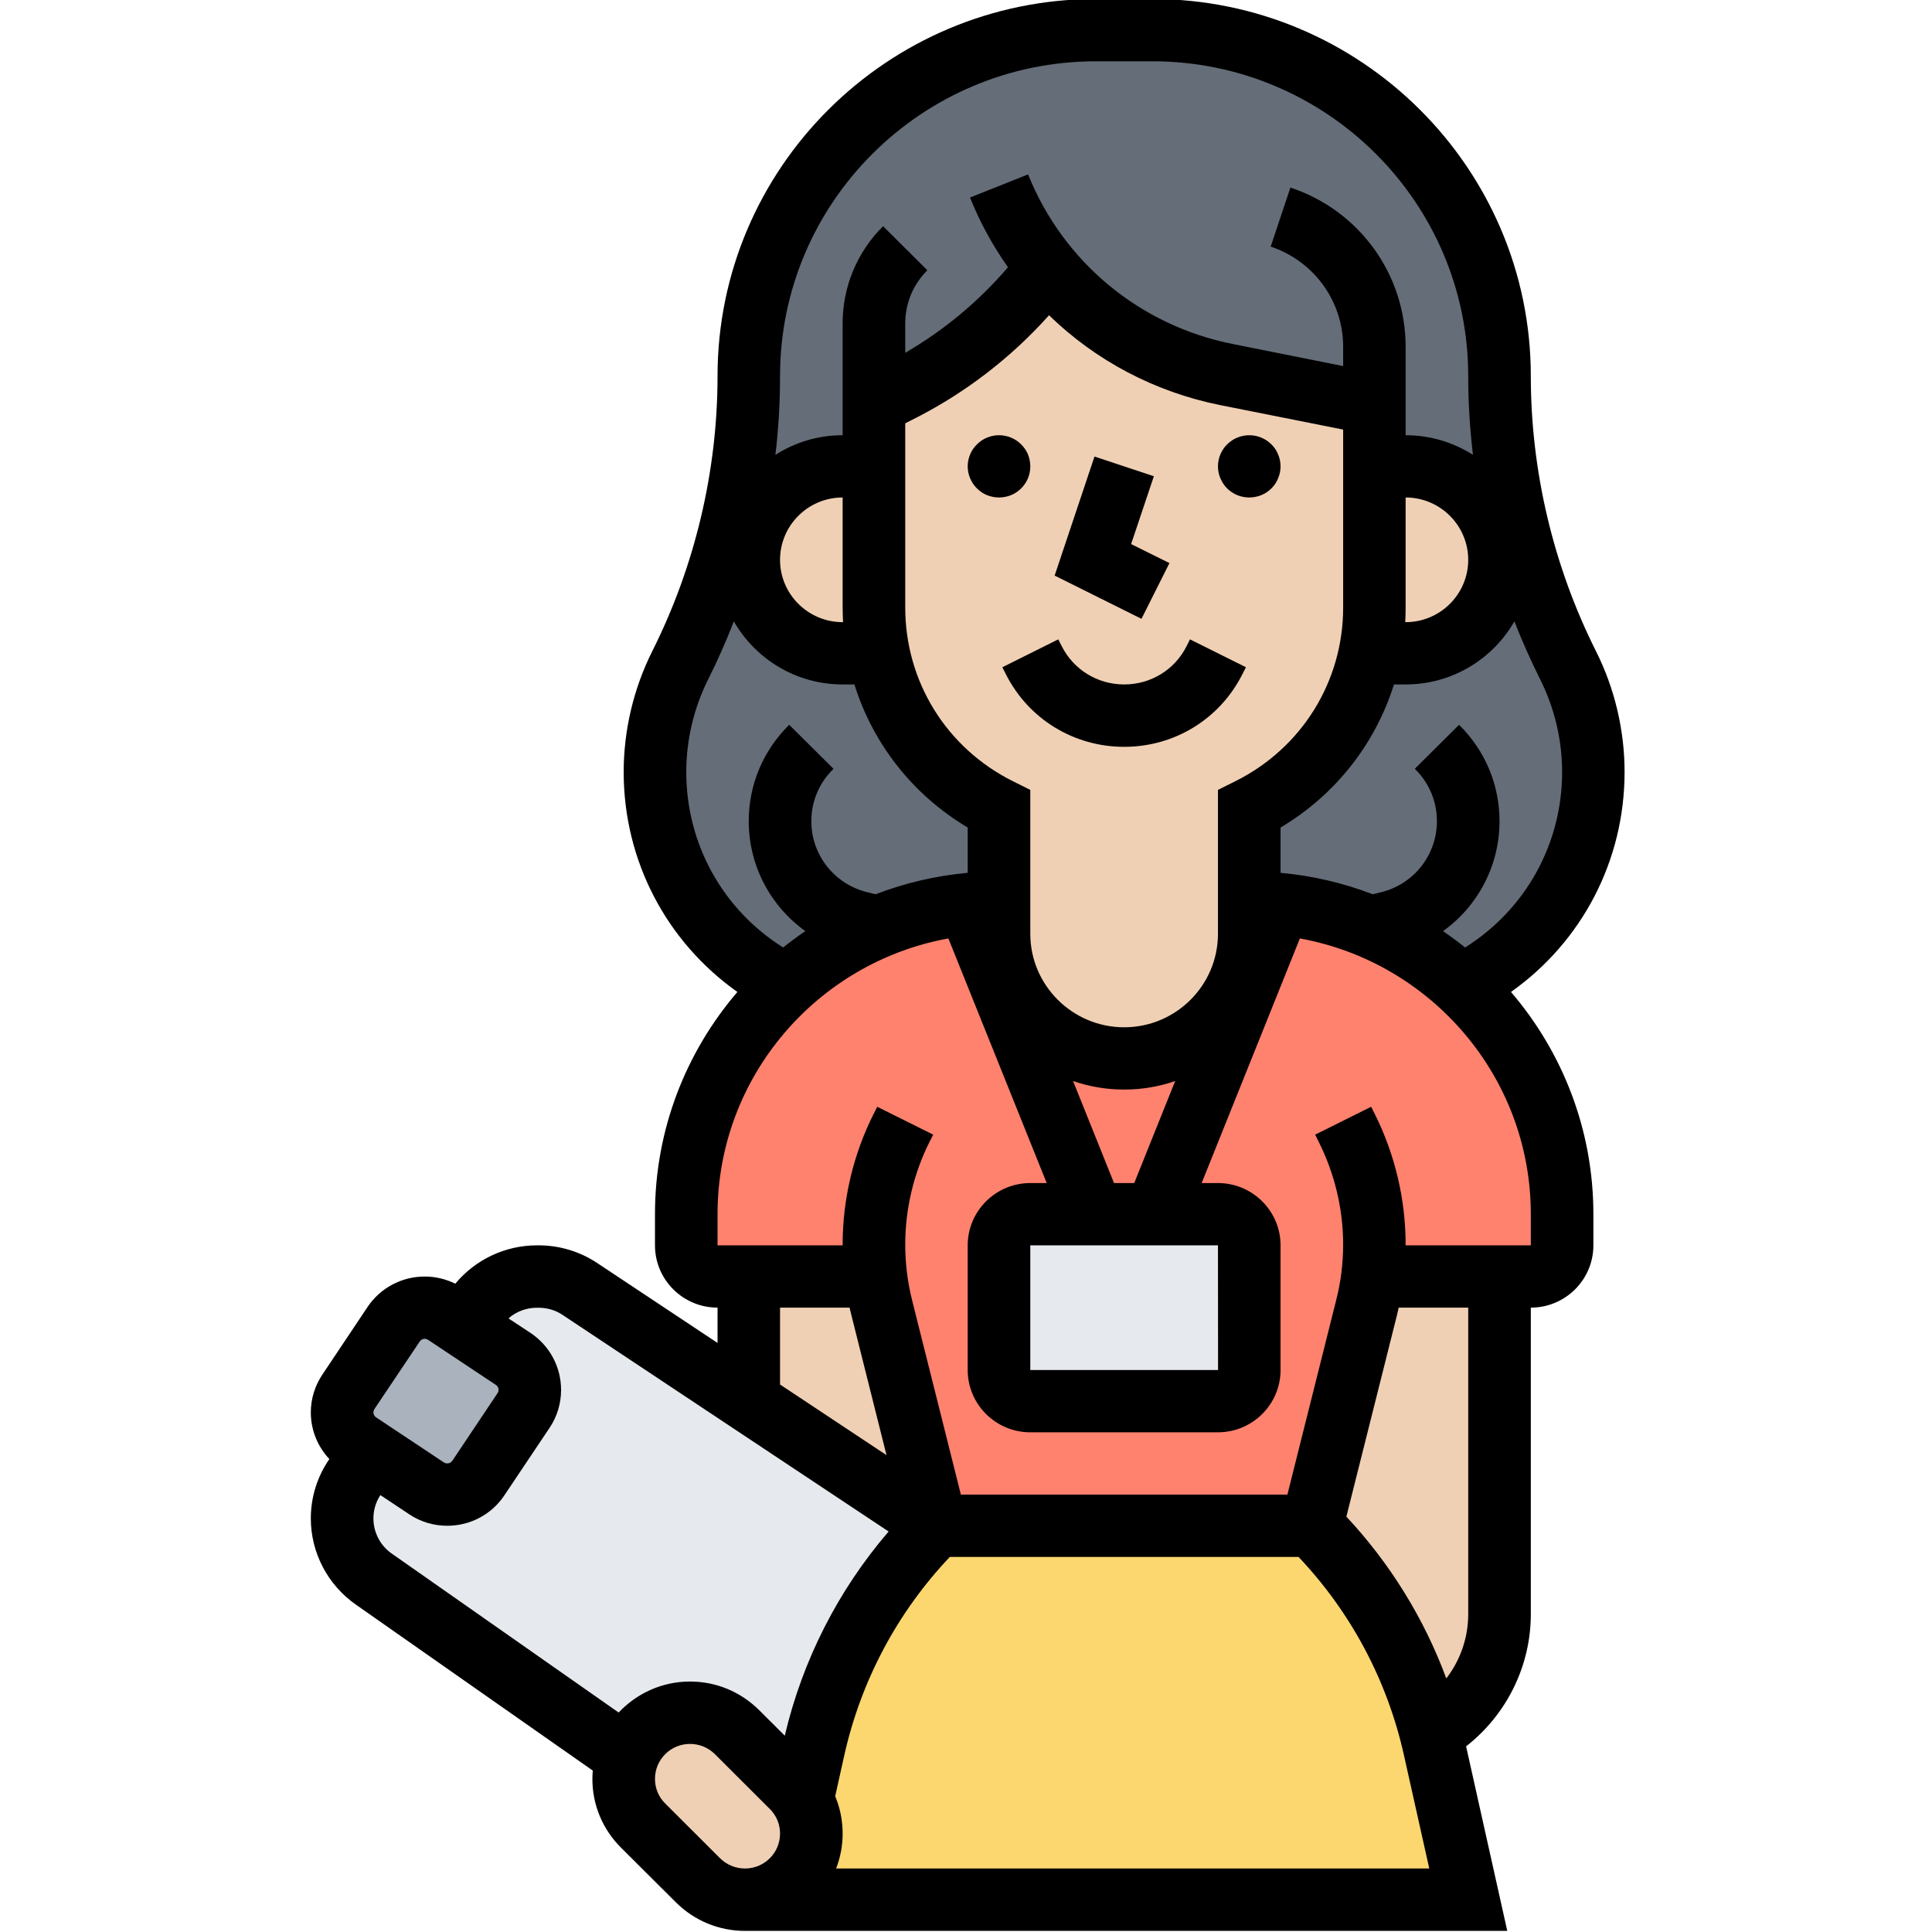 <svg xmlns="http://www.w3.org/2000/svg" xmlns:xlink="http://www.w3.org/1999/xlink" width="100" viewBox="0 0 75 75" height="100" preserveAspectRatio="xMidYMid meet"><defs><clipPath id="0ddcaeb916"><path d="M 12.066 0 L 63.066 0 L 63.066 74.957 L 12.066 74.957 Z M 12.066 0 " clip-rule="nonzero"></path></clipPath></defs><rect x="-7.5" width="90" fill="#ffffff" y="-7.5" height="90" fill-opacity="1"></rect><path fill="#656d78" d="M 33.926 15.684 L 33.926 18.105 L 32.711 18.105 C 30.699 18.105 29.066 19.73 29.066 21.734 C 29.066 22.734 29.477 23.641 30.137 24.297 C 30.797 24.953 31.707 25.363 32.711 25.363 L 34.109 25.363 C 34.648 27.953 36.348 30.195 38.781 31.41 L 38.781 35.039 C 37.113 35.039 35.52 35.375 34.074 35.98 C 32.762 36.531 31.57 37.305 30.543 38.25 C 28.984 37.469 27.707 36.277 26.816 34.844 C 25.926 33.41 25.426 31.73 25.426 29.969 C 25.426 29.25 25.512 28.535 25.676 27.84 C 25.84 27.145 26.086 26.469 26.406 25.824 C 27.281 24.078 27.949 22.25 28.395 20.363 C 28.84 18.48 29.066 16.547 29.066 14.598 C 29.066 7.18 35.102 1.168 42.547 1.168 L 44.73 1.168 C 48.453 1.168 51.824 2.672 54.262 5.102 C 56.703 7.531 58.211 10.887 58.211 14.598 C 58.211 16.547 58.438 18.48 58.887 20.363 C 59.332 22.25 59.996 24.078 60.871 25.824 C 61.195 26.469 61.441 27.145 61.605 27.84 C 61.77 28.535 61.855 29.25 61.855 29.969 C 61.855 33.492 59.852 36.684 56.738 38.25 C 55.711 37.305 54.516 36.531 53.207 35.98 C 51.758 35.375 50.168 35.039 48.496 35.039 L 48.496 31.41 C 50.93 30.195 52.629 27.953 53.172 25.363 L 54.566 25.363 C 55.574 25.363 56.484 24.953 57.145 24.297 C 57.801 23.641 58.211 22.734 58.211 21.734 C 58.211 19.73 56.578 18.105 54.566 18.105 L 53.355 18.105 L 53.355 15.684 L 47.621 14.543 C 44.859 13.992 42.418 12.508 40.672 10.395 C 39.141 12.426 37.152 14.074 34.867 15.215 Z M 33.926 15.684 " fill-opacity="1" fill-rule="nonzero"></path><path fill="#fcd770" d="M 55.684 67.867 L 56.996 73.746 L 28.922 73.746 C 29.633 73.746 30.277 73.457 30.742 72.996 C 31.207 72.531 31.496 71.891 31.496 71.18 C 31.496 70.84 31.43 70.508 31.301 70.199 C 31.254 70.09 31.203 69.984 31.145 69.883 L 31.594 67.867 C 32.324 64.598 33.977 61.602 36.355 59.23 L 50.926 59.23 C 53.156 61.453 54.75 64.227 55.539 67.266 C 55.59 67.465 55.641 67.668 55.684 67.867 Z M 55.684 67.867 " fill-opacity="1" fill-rule="nonzero"></path><path fill="#ff826e" d="M 34.004 49.555 L 27.855 49.555 C 27.184 49.555 26.641 49.012 26.641 48.344 L 26.641 47.133 C 26.641 43.793 28 40.77 30.195 38.582 C 30.309 38.469 30.426 38.359 30.543 38.25 C 31.57 37.305 32.762 36.531 34.074 35.98 C 35.52 35.375 37.113 35.039 38.781 35.039 L 38.781 36.25 C 38.781 38.918 40.957 41.086 43.641 41.086 C 44.98 41.086 46.195 40.547 47.074 39.668 C 47.953 38.793 48.496 37.586 48.496 36.25 L 48.496 35.039 C 50.168 35.039 51.758 35.375 53.207 35.98 C 54.516 36.531 55.711 37.305 56.738 38.25 C 56.855 38.359 56.973 38.469 57.082 38.582 C 59.281 40.77 60.641 43.793 60.641 47.133 L 60.641 48.344 C 60.641 49.012 60.098 49.555 59.426 49.555 L 53.277 49.555 C 53.227 49.961 53.152 50.363 53.051 50.762 L 50.926 59.23 L 36.355 59.23 L 34.23 50.762 C 34.129 50.363 34.055 49.961 34.004 49.555 Z M 34.004 49.555 " fill-opacity="1" fill-rule="nonzero"></path><path fill="#e6e9ed" d="M 48.496 48.344 L 48.496 53.184 C 48.496 53.852 47.953 54.391 47.281 54.391 L 39.996 54.391 C 39.324 54.391 38.781 53.852 38.781 53.184 L 38.781 48.344 C 38.781 47.676 39.324 47.133 39.996 47.133 L 47.281 47.133 C 47.953 47.133 48.496 47.676 48.496 48.344 Z M 48.496 48.344 " fill-opacity="1" fill-rule="nonzero"></path><path fill="#e6e9ed" d="M 36.355 59.23 C 33.977 61.602 32.324 64.598 31.594 67.867 L 31.145 69.883 C 31.035 69.695 30.898 69.523 30.742 69.367 L 28.609 67.238 C 28.125 66.758 27.469 66.488 26.785 66.488 C 26.074 66.488 25.43 66.777 24.965 67.238 C 24.695 67.508 24.488 67.836 24.359 68.199 L 14.512 61.301 C 13.742 60.762 13.281 59.883 13.281 58.945 C 13.281 58.645 13.328 58.348 13.422 58.066 C 13.512 57.781 13.648 57.512 13.82 57.27 L 14.457 56.383 L 16.559 57.781 C 16.797 57.938 17.078 58.02 17.363 58.02 C 17.605 58.02 17.84 57.961 18.047 57.852 C 18.254 57.738 18.434 57.578 18.57 57.379 L 20.324 54.758 C 20.484 54.52 20.566 54.238 20.566 53.957 C 20.566 53.715 20.508 53.48 20.398 53.273 C 20.285 53.066 20.125 52.891 19.922 52.754 L 17.984 51.465 L 18.488 50.762 C 19.031 50.004 19.906 49.555 20.844 49.555 L 20.906 49.555 C 21.477 49.555 22.035 49.723 22.512 50.039 L 29.066 54.391 Z M 36.355 59.23 " fill-opacity="1" fill-rule="nonzero"></path><path fill="#aab2bd" d="M 20.398 53.273 C 20.508 53.48 20.566 53.715 20.566 53.957 C 20.566 54.238 20.484 54.52 20.324 54.758 L 18.57 57.379 C 18.434 57.578 18.254 57.738 18.047 57.852 C 17.84 57.961 17.605 58.02 17.363 58.02 C 17.078 58.02 16.797 57.938 16.559 57.781 L 14.457 56.383 L 13.926 56.031 C 13.727 55.895 13.566 55.719 13.453 55.512 C 13.344 55.305 13.281 55.07 13.281 54.828 C 13.281 54.547 13.367 54.266 13.523 54.027 L 15.281 51.406 C 15.418 51.203 15.594 51.043 15.805 50.934 C 16.012 50.824 16.246 50.762 16.488 50.762 C 16.773 50.762 17.055 50.848 17.293 51.004 L 17.984 51.465 L 19.922 52.754 C 20.125 52.891 20.285 53.066 20.398 53.273 Z M 20.398 53.273 " fill-opacity="1" fill-rule="nonzero"></path><path fill="#f0d0b4" d="M 31.301 70.199 C 31.43 70.508 31.496 70.84 31.496 71.18 C 31.496 71.891 31.207 72.531 30.742 72.996 C 30.277 73.457 29.633 73.746 28.922 73.746 C 28.238 73.746 27.582 73.477 27.098 72.996 L 24.965 70.867 C 24.484 70.387 24.211 69.734 24.211 69.055 C 24.211 68.754 24.262 68.465 24.359 68.199 C 24.488 67.836 24.695 67.508 24.965 67.238 C 25.43 66.777 26.074 66.488 26.785 66.488 C 27.469 66.488 28.125 66.758 28.609 67.238 L 30.742 69.367 C 30.898 69.523 31.035 69.695 31.145 69.883 C 31.203 69.984 31.254 70.09 31.301 70.199 Z M 31.301 70.199 " fill-opacity="1" fill-rule="nonzero"></path><path fill="#f0d0b4" d="M 34.23 50.762 L 36.355 59.23 L 29.066 54.391 L 29.066 49.555 L 34.004 49.555 C 34.055 49.961 34.129 50.363 34.23 50.762 Z M 34.23 50.762 " fill-opacity="1" fill-rule="nonzero"></path><path fill="#f0d0b4" d="M 58.211 49.555 L 58.211 62.664 C 58.211 64.59 57.168 66.332 55.539 67.266 C 54.75 64.227 53.156 61.453 50.926 59.23 L 53.051 50.762 C 53.152 50.363 53.227 49.961 53.277 49.555 Z M 58.211 49.555 " fill-opacity="1" fill-rule="nonzero"></path><path fill="#f0d0b4" d="M 54.566 18.105 C 56.578 18.105 58.211 19.73 58.211 21.734 C 58.211 22.734 57.801 23.641 57.145 24.297 C 56.484 24.953 55.574 25.363 54.566 25.363 L 53.172 25.363 C 53.293 24.781 53.355 24.188 53.355 23.582 L 53.355 18.105 Z M 54.566 18.105 " fill-opacity="1" fill-rule="nonzero"></path><path fill="#f0d0b4" d="M 53.355 18.105 L 53.355 23.582 C 53.355 24.188 53.293 24.781 53.172 25.363 C 52.629 27.953 50.93 30.195 48.496 31.41 L 48.496 36.25 C 48.496 37.586 47.953 38.793 47.074 39.668 C 46.195 40.547 44.98 41.086 43.641 41.086 C 40.957 41.086 38.781 38.918 38.781 36.25 L 38.781 31.41 C 36.348 30.195 34.648 27.953 34.109 25.363 C 33.988 24.781 33.926 24.188 33.926 23.582 L 33.926 15.684 L 34.867 15.215 C 37.152 14.074 39.141 12.426 40.672 10.395 C 42.418 12.508 44.859 13.992 47.621 14.543 L 53.355 15.684 Z M 53.355 18.105 " fill-opacity="1" fill-rule="nonzero"></path><path fill="#f0d0b4" d="M 34.109 25.363 L 32.711 25.363 C 31.707 25.363 30.797 24.953 30.137 24.297 C 29.477 23.641 29.066 22.734 29.066 21.734 C 29.066 19.73 30.699 18.105 32.711 18.105 L 33.926 18.105 L 33.926 23.582 C 33.926 24.188 33.988 24.781 34.109 25.363 Z M 34.109 25.363 " fill-opacity="1" fill-rule="nonzero"></path><path fill="#000000" d="M 39.996 18.105 C 39.996 18.266 39.965 18.418 39.906 18.566 C 39.844 18.715 39.754 18.848 39.641 18.961 C 39.527 19.074 39.395 19.16 39.246 19.223 C 39.098 19.281 38.945 19.312 38.781 19.312 C 38.621 19.312 38.465 19.281 38.316 19.223 C 38.168 19.16 38.039 19.074 37.926 18.961 C 37.809 18.848 37.723 18.715 37.66 18.566 C 37.598 18.418 37.566 18.266 37.566 18.105 C 37.566 17.945 37.598 17.789 37.66 17.641 C 37.723 17.492 37.809 17.363 37.926 17.25 C 38.039 17.137 38.168 17.047 38.316 16.988 C 38.465 16.926 38.621 16.895 38.781 16.895 C 38.945 16.895 39.098 16.926 39.246 16.988 C 39.395 17.047 39.527 17.137 39.641 17.25 C 39.754 17.363 39.844 17.492 39.906 17.641 C 39.965 17.789 39.996 17.945 39.996 18.105 Z M 39.996 18.105 " fill-opacity="1" fill-rule="nonzero"></path><path fill="#000000" d="M 49.711 18.105 C 49.711 18.266 49.68 18.418 49.617 18.566 C 49.559 18.715 49.469 18.848 49.355 18.961 C 49.242 19.074 49.109 19.16 48.961 19.223 C 48.812 19.281 48.656 19.312 48.496 19.312 C 48.336 19.312 48.18 19.281 48.031 19.223 C 47.883 19.16 47.754 19.074 47.637 18.961 C 47.523 18.848 47.438 18.715 47.375 18.566 C 47.312 18.418 47.281 18.266 47.281 18.105 C 47.281 17.945 47.312 17.789 47.375 17.641 C 47.438 17.492 47.523 17.363 47.637 17.25 C 47.754 17.137 47.883 17.047 48.031 16.988 C 48.18 16.926 48.336 16.895 48.496 16.895 C 48.656 16.895 48.812 16.926 48.961 16.988 C 49.109 17.047 49.242 17.137 49.355 17.25 C 49.469 17.363 49.559 17.492 49.617 17.641 C 49.68 17.789 49.711 17.945 49.711 18.105 Z M 49.711 18.105 " fill-opacity="1" fill-rule="nonzero"></path><path fill="#000000" d="M 41.211 25.074 L 41.082 24.82 L 38.91 25.902 L 39.039 26.156 C 39.914 27.906 41.68 28.992 43.641 28.992 C 45.602 28.992 47.363 27.906 48.238 26.156 L 48.367 25.902 L 46.195 24.82 L 46.066 25.078 C 45.605 26 44.676 26.57 43.641 26.57 C 42.605 26.57 41.676 26 41.211 25.074 Z M 41.211 25.074 " fill-opacity="1" fill-rule="nonzero"></path><path fill="#000000" d="M 45.398 21.859 L 43.91 21.121 L 44.793 18.488 L 42.488 17.723 L 40.941 22.344 L 44.312 24.023 Z M 45.398 21.859 " fill-opacity="1" fill-rule="nonzero"></path><g clip-path="url(#0ddcaeb916)"><path fill="#000000" d="M 63.066 29.969 C 63.066 28.352 62.684 26.73 61.957 25.281 C 60.301 21.98 59.426 18.289 59.426 14.598 C 59.426 6.527 52.832 -0.039 44.73 -0.039 L 42.547 -0.039 C 34.445 -0.039 27.855 6.527 27.855 14.598 C 27.855 18.289 26.977 21.98 25.32 25.281 C 24.594 26.73 24.211 28.352 24.211 29.969 C 24.211 33.414 25.871 36.559 28.625 38.508 C 26.633 40.832 25.426 43.844 25.426 47.133 L 25.426 48.344 C 25.426 49.68 26.516 50.762 27.855 50.762 L 27.855 52.133 L 23.184 49.031 C 22.508 48.582 21.719 48.344 20.906 48.344 L 20.844 48.344 C 19.613 48.344 18.449 48.898 17.676 49.832 C 17.305 49.652 16.902 49.555 16.488 49.555 C 15.594 49.555 14.766 49.996 14.27 50.734 L 12.516 53.359 C 12.223 53.797 12.066 54.305 12.066 54.828 C 12.066 55.512 12.328 56.152 12.785 56.641 C 12.316 57.32 12.066 58.117 12.066 58.945 C 12.066 60.273 12.719 61.523 13.812 62.289 L 23.012 68.734 C 23.004 68.84 22.996 68.945 22.996 69.055 C 22.996 70.062 23.391 71.012 24.105 71.723 L 26.242 73.852 C 26.957 74.562 27.91 74.957 28.922 74.957 L 58.512 74.957 L 56.914 67.793 C 58.48 66.57 59.426 64.68 59.426 62.664 L 59.426 50.762 C 60.766 50.762 61.855 49.68 61.855 48.344 L 61.855 47.133 C 61.855 43.844 60.648 40.832 58.656 38.508 C 61.41 36.559 63.066 33.414 63.066 29.969 Z M 59.785 26.363 C 60.344 27.477 60.641 28.723 60.641 29.969 C 60.641 32.77 59.215 35.312 56.875 36.781 C 56.598 36.559 56.312 36.348 56.02 36.145 C 57.367 35.18 58.211 33.609 58.211 31.879 C 58.211 30.473 57.66 29.152 56.664 28.16 L 56.641 28.137 L 54.922 29.844 L 54.949 29.871 C 55.484 30.406 55.781 31.117 55.781 31.875 C 55.781 33.184 54.895 34.316 53.625 34.633 L 53.289 34.715 C 52.16 34.281 50.961 33.996 49.711 33.883 L 49.711 32.125 C 51.844 30.855 53.391 28.875 54.113 26.57 L 54.566 26.57 C 56.375 26.57 57.953 25.582 58.789 24.121 C 59.086 24.883 59.418 25.633 59.785 26.363 Z M 47.281 48.344 L 47.285 53.184 C 47.285 53.184 47.285 53.184 47.281 53.184 L 39.996 53.184 L 39.996 48.344 Z M 43.246 45.926 L 41.656 41.965 C 42.277 42.18 42.945 42.297 43.641 42.297 C 44.336 42.297 45 42.18 45.621 41.965 L 44.031 45.926 Z M 32.727 24.152 L 32.711 24.152 C 31.371 24.152 30.281 23.066 30.281 21.734 C 30.281 20.398 31.371 19.312 32.711 19.312 L 32.711 23.582 C 32.711 23.773 32.719 23.961 32.727 24.152 Z M 35.141 16.434 L 35.41 16.297 C 37.414 15.297 39.23 13.91 40.723 12.238 C 42.527 13.992 44.824 15.219 47.387 15.73 L 52.141 16.676 L 52.141 23.582 C 52.141 26.457 50.535 29.043 47.953 30.328 L 47.281 30.664 L 47.281 36.25 C 47.281 38.25 45.648 39.879 43.641 39.879 C 41.633 39.879 39.996 38.25 39.996 36.25 L 39.996 30.664 L 39.324 30.328 C 36.742 29.043 35.141 26.457 35.141 23.582 Z M 54.566 23.582 L 54.566 19.312 C 55.906 19.312 56.996 20.398 56.996 21.734 C 56.996 23.066 55.906 24.152 54.566 24.152 L 54.551 24.152 C 54.562 23.961 54.566 23.773 54.566 23.582 Z M 42.547 2.379 L 44.73 2.379 C 51.496 2.379 56.996 7.859 56.996 14.598 C 56.996 15.617 57.059 16.641 57.18 17.656 C 56.422 17.176 55.527 16.895 54.566 16.895 L 54.566 13.461 C 54.566 10.652 52.77 8.168 50.094 7.281 L 49.328 9.574 C 51.008 10.133 52.141 11.695 52.141 13.461 L 52.141 14.211 L 47.859 13.355 C 44.25 12.637 41.277 10.176 39.91 6.77 L 37.656 7.668 C 38.043 8.637 38.543 9.543 39.129 10.375 C 38 11.695 36.645 12.824 35.141 13.695 L 35.141 12.559 C 35.141 11.777 35.445 11.043 36 10.492 L 34.281 8.781 C 33.27 9.789 32.711 11.129 32.711 12.559 L 32.711 16.895 C 31.75 16.895 30.855 17.176 30.102 17.656 C 30.223 16.641 30.281 15.617 30.281 14.598 C 30.281 7.859 35.785 2.379 42.547 2.379 Z M 26.641 29.969 C 26.641 28.727 26.934 27.477 27.496 26.363 C 27.863 25.633 28.191 24.883 28.488 24.121 C 29.324 25.582 30.902 26.57 32.711 26.57 L 33.168 26.57 C 33.887 28.875 35.434 30.855 37.566 32.125 L 37.566 33.883 C 36.32 33.996 35.117 34.281 33.992 34.715 L 33.656 34.633 C 32.383 34.316 31.496 33.184 31.496 31.879 C 31.496 31.117 31.793 30.406 32.332 29.871 L 32.355 29.844 L 30.637 28.137 L 30.613 28.16 C 29.617 29.152 29.066 30.473 29.066 31.879 C 29.066 33.609 29.914 35.18 31.262 36.145 C 30.965 36.348 30.68 36.559 30.402 36.781 C 28.062 35.312 26.641 32.77 26.641 29.969 Z M 30.281 50.762 L 32.98 50.762 C 33.004 50.859 33.027 50.957 33.051 51.055 L 34.414 56.488 L 30.281 53.746 Z M 14.535 54.699 L 16.293 52.078 C 16.336 52.012 16.406 51.973 16.488 51.973 C 16.535 51.973 16.578 51.988 16.617 52.012 L 19.25 53.762 C 19.316 53.805 19.355 53.875 19.355 53.957 C 19.355 54 19.34 54.047 19.312 54.086 L 17.559 56.707 C 17.488 56.812 17.34 56.84 17.234 56.773 L 14.602 55.023 C 14.535 54.98 14.496 54.906 14.496 54.828 C 14.496 54.781 14.512 54.738 14.535 54.699 Z M 15.211 60.312 C 14.762 60 14.496 59.488 14.496 58.945 C 14.496 58.621 14.59 58.309 14.766 58.039 L 15.887 58.785 C 16.324 59.078 16.836 59.23 17.363 59.23 C 18.258 59.23 19.086 58.789 19.578 58.051 L 21.336 55.426 C 21.629 54.988 21.781 54.48 21.781 53.957 C 21.781 53.066 21.34 52.242 20.598 51.746 L 19.738 51.18 C 20.039 50.914 20.434 50.766 20.844 50.766 L 20.906 50.766 C 21.238 50.766 21.562 50.859 21.836 51.043 L 34.496 59.453 C 32.539 61.73 31.156 64.441 30.465 67.379 L 29.469 66.387 C 28.75 65.672 27.801 65.277 26.785 65.277 C 25.695 65.277 24.711 65.742 24.016 66.48 Z M 27.957 72.141 L 25.824 70.012 C 25.566 69.758 25.426 69.418 25.426 69.055 C 25.426 68.305 26.035 67.699 26.785 67.699 C 27.152 67.699 27.492 67.84 27.75 68.094 L 29.883 70.223 C 30.141 70.477 30.281 70.816 30.281 71.18 C 30.281 71.93 29.672 72.535 28.922 72.535 C 28.559 72.535 28.215 72.395 27.957 72.141 Z M 32.457 72.535 C 32.621 72.117 32.711 71.66 32.711 71.18 C 32.711 70.676 32.613 70.184 32.422 69.73 L 32.777 68.133 C 33.426 65.238 34.836 62.59 36.871 60.441 L 50.41 60.441 C 52.445 62.59 53.855 65.238 54.5 68.133 L 55.484 72.535 Z M 56.996 62.664 C 56.996 63.578 56.688 64.453 56.145 65.156 C 55.285 62.832 53.969 60.699 52.266 58.875 L 54.23 51.055 C 54.254 50.957 54.277 50.859 54.297 50.762 L 56.996 50.762 Z M 59.426 48.344 L 54.566 48.344 C 54.566 48.332 54.566 48.32 54.566 48.309 C 54.566 46.562 54.152 44.812 53.371 43.25 L 53.227 42.965 L 51.055 44.047 L 51.195 44.332 C 51.812 45.562 52.141 46.938 52.141 48.309 C 52.141 49.035 52.051 49.762 51.871 50.469 L 49.977 58.02 L 37.301 58.02 L 35.406 50.469 C 35.23 49.762 35.141 49.035 35.141 48.309 C 35.141 46.938 35.465 45.562 36.082 44.332 L 36.227 44.047 L 34.055 42.965 L 33.91 43.25 C 33.125 44.812 32.711 46.562 32.711 48.309 C 32.711 48.32 32.711 48.332 32.711 48.344 L 27.855 48.344 L 27.855 47.133 C 27.855 41.801 31.727 37.352 36.816 36.43 L 40.633 45.926 L 39.996 45.926 C 38.656 45.926 37.566 47.012 37.566 48.344 L 37.566 53.184 C 37.566 54.516 38.656 55.602 39.996 55.602 L 47.281 55.602 C 48.621 55.602 49.711 54.516 49.711 53.184 L 49.711 48.344 C 49.711 47.012 48.621 45.926 47.281 45.926 L 46.648 45.926 L 50.461 36.43 C 55.551 37.352 59.426 41.801 59.426 47.133 Z M 59.426 48.344 " fill-opacity="1" fill-rule="nonzero"></path></g></svg>